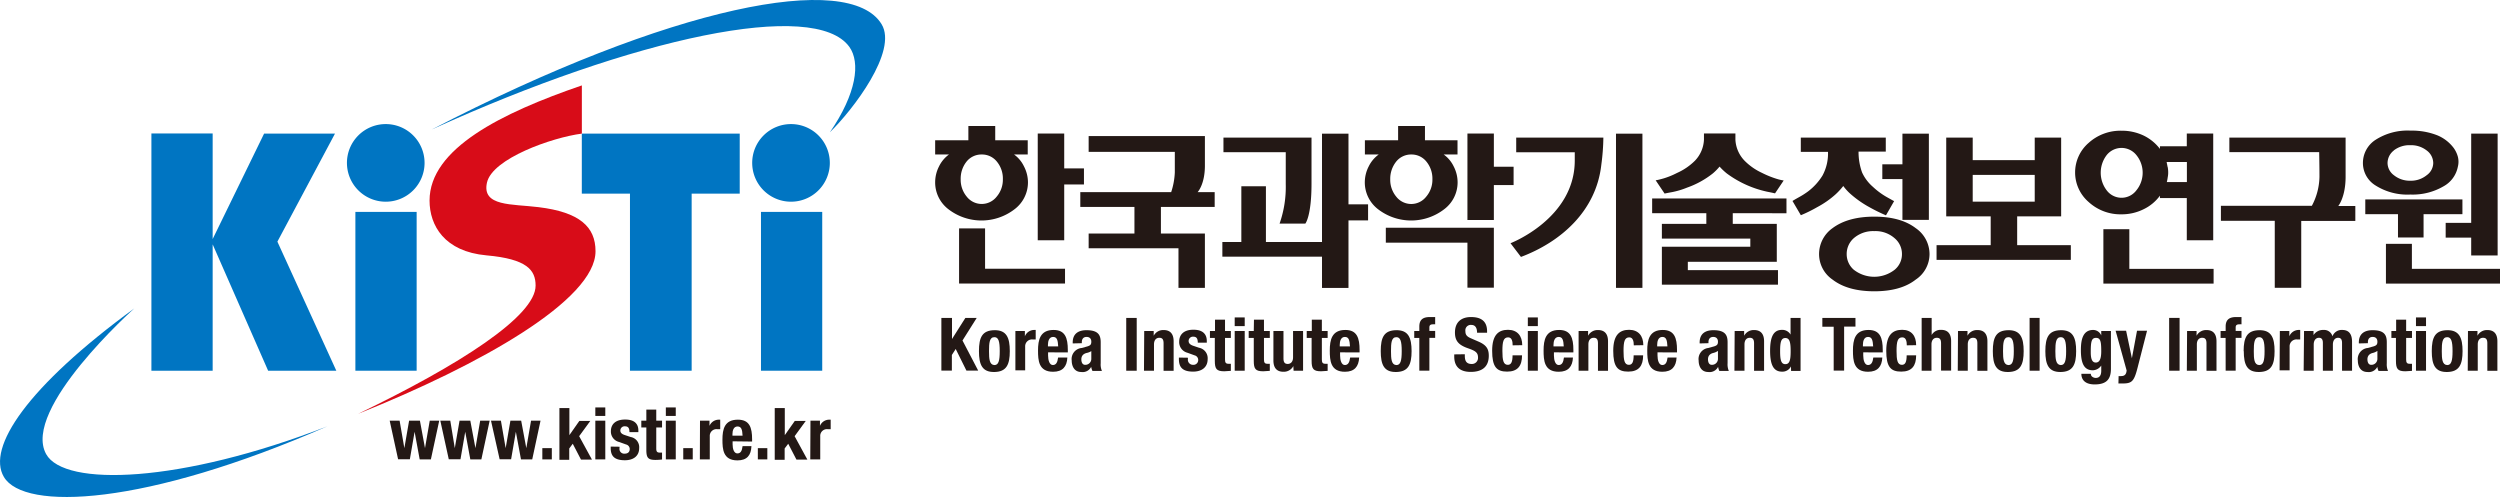<svg xmlns="http://www.w3.org/2000/svg" viewBox="0 0 526.89 104.74"><defs><style>.cls-1{fill:#231815;}.cls-2{fill:#0075c2;}.cls-3{fill:#d80c18;}</style></defs><title>자산 10</title><g id="레이어_2" data-name="레이어 2"><g id="Layer_1" data-name="Layer 1"><path class="cls-1" d="M200.64,67v4.45h0L203.46,67h2.39l-3,4.76,3.31,6.35h-2.48l-2.26-4.56-.81,1.26v3.3h-2.21V67Z"/><path class="cls-1" d="M208.44,74c0-1.72.09-2.94,1.13-2.94.86,0,1.13.85,1.13,2.94s-.27,2.94-1.13,2.94C208.53,76.89,208.44,75.66,208.44,74Zm-2.12,0c0,2.9.71,4.44,3.25,4.4s3.25-1.54,3.25-4.4-.7-4.45-3.25-4.41S206.32,71.08,206.32,74Z"/><path class="cls-1" d="M214,69.76h2v1.12h0a2.12,2.12,0,0,1,1.9-1.34,2.45,2.45,0,0,1,.38,0v2c-.21,0-.45,0-.66,0a1.44,1.44,0,0,0-1.56,1.51v5H214Z"/><path class="cls-1" d="M220.86,73v-.33c0-.78.25-1.66,1.09-1.66s1,.71,1.07,2Zm4.19,1.27v-.48c0-2.57-.56-4.25-3-4.25-2.85,0-3.28,2.09-3.28,4.33,0,2.08.12,4.48,3.18,4.48,2,0,2.92-1.09,3-3H223c-.12,1-.41,1.58-1.11,1.58s-1-1-1-2v-.67Z"/><path class="cls-1" d="M230,75.59a1.26,1.26,0,0,1-1.3,1.3c-.57,0-.8-.53-.8-1.17s.34-1.17,1.2-1.35A2.89,2.89,0,0,0,230,74Zm-2-3.26V72.1c0-.66.34-1.09,1-1.09s1,.39,1,1-.21.81-.84,1l-1.19.33A2.34,2.34,0,0,0,225.87,76c0,1.12.52,2.4,2,2.4a2,2,0,0,0,2.1-1.09h0a3.5,3.5,0,0,0,.27.87h2a3.39,3.39,0,0,1-.26-1.62v-4.4c0-1.51-.48-2.57-3-2.57-1.6,0-2.9.66-2.9,2.59v.2Z"/><path class="cls-1" d="M237.36,78.13V67h2.21V78.13Z"/><path class="cls-1" d="M241.15,69.76h2v1h0a2.26,2.26,0,0,1,2.1-1.2c1.32,0,2.1.74,2.1,2.38v6.21h-2.12V72.36c0-.84-.27-1.17-.9-1.17s-1.12.45-1.12,1.39v5.55h-2.11Z"/><path class="cls-1" d="M250.36,75.39v.28a1.07,1.07,0,0,0,1.1,1.22,1,1,0,0,0,1.07-1,1,1,0,0,0-.77-1l-1.48-.54a2.31,2.31,0,0,1-1.76-2.34c0-1.38.86-2.52,3-2.52,1.91,0,2.82.88,2.82,2.38v.35h-1.9c0-.85-.25-1.26-.93-1.26a.9.9,0,0,0-1,.9c0,.4.21.74.92,1l1.27.43a2.25,2.25,0,0,1,1.82,2.4c0,1.76-1.29,2.63-3.06,2.63-2.38,0-3-1.06-3-2.66v-.3Z"/><path class="cls-1" d="M256.07,67.37h2.11v2.39h1.23v1.46h-1.23v4.53c0,.65.14.92.75.92.17,0,.34,0,.48,0v1.49c-.46,0-.89.09-1.38.09-1.66,0-2-.51-2-2.21V71.22H255V69.76h1.07Z"/><path class="cls-1" d="M260.22,69.76h2.11v8.37h-2.11Zm0-2.86h2.11v1.83h-2.11Z"/><path class="cls-1" d="M264.28,67.37h2.11v2.39h1.23v1.46h-1.23v4.53c0,.65.14.92.75.92.17,0,.34,0,.48,0v1.49c-.46,0-.89.09-1.38.09-1.66,0-2-.51-2-2.21V71.22h-1.07V69.76h1.07Z"/><path class="cls-1" d="M272.58,77.15h0a2.26,2.26,0,0,1-2.1,1.2c-1.31,0-2.1-.73-2.1-2.38V69.76h2.12v5.77c0,.84.28,1.17.9,1.17s1.12-.45,1.12-1.39V69.76h2.11v8.37h-2Z"/><path class="cls-1" d="M276.47,67.37h2.12v2.39h1.22v1.46h-1.22v4.53c0,.65.14.92.75.92.17,0,.34,0,.47,0v1.49c-.46,0-.88.09-1.38.09-1.65,0-2-.51-2-2.21V71.22H275.4V69.76h1.07Z"/><path class="cls-1" d="M282.36,73v-.33c0-.78.24-1.66,1.08-1.66s1,.71,1.08,2Zm4.18,1.27v-.48c0-2.57-.55-4.25-3-4.25-2.85,0-3.28,2.09-3.28,4.33,0,2.08.13,4.48,3.19,4.48,2,0,2.91-1.09,3-3h-1.9c-.12,1-.42,1.58-1.12,1.58s-1-1-1-2v-.67Z"/><path class="cls-1" d="M293.16,74c0-1.72.09-2.94,1.13-2.94.86,0,1.13.85,1.13,2.94s-.27,2.94-1.13,2.94C293.25,76.89,293.16,75.66,293.16,74ZM291,74c0,2.9.71,4.44,3.25,4.4s3.25-1.54,3.25-4.4-.7-4.45-3.25-4.41S291,71.08,291,74Z"/><path class="cls-1" d="M299.13,71.22h-1.07V69.76h1.07v-.94c0-1.51.85-2,2.21-2,.38,0,.75,0,1.13,0v1.53a2.82,2.82,0,0,0-.41,0c-.6,0-.81.19-.81.67v.73h1.22v1.46h-1.22v6.91h-2.12Z"/><path class="cls-1" d="M308.72,74.66V75c0,1,.29,1.71,1.46,1.71a1.28,1.28,0,0,0,1.32-1.37c0-1-.51-1.38-2-1.9-2-.68-2.86-1.51-2.86-3.36,0-2.16,1.3-3.26,3.39-3.26s3.38.85,3.38,3v.31h-2.11c0-1-.36-1.65-1.2-1.65a1.14,1.14,0,0,0-1.26,1.29c0,.69.2,1.11,1.14,1.52l1.7.74c1.65.73,2.09,1.59,2.09,2.94,0,2.35-1.42,3.41-3.8,3.41s-3.48-1.18-3.48-3.24v-.45Z"/><path class="cls-1" d="M318.8,72.78c0-.81-.15-1.68-.95-1.68-1,0-1.21.93-1.21,2.86s.19,2.93,1.14,2.93c.7,0,1-.61,1-2h2c0,2.2-.91,3.43-3.14,3.43s-3.16-1-3.16-4.4,1.39-4.41,3.34-4.41,3,1.26,3,3.24Z"/><path class="cls-1" d="M322,69.76h2.11v8.37H322Zm0-2.86h2.11v1.83H322Z"/><path class="cls-1" d="M327.41,73v-.33c0-.78.25-1.66,1.09-1.66s1,.71,1.07,2Zm4.19,1.27v-.48c0-2.57-.56-4.25-3-4.25-2.85,0-3.28,2.09-3.28,4.33,0,2.08.12,4.48,3.19,4.48,2,0,2.91-1.09,3-3h-1.9c-.12,1-.41,1.58-1.11,1.58s-1-1-1-2v-.67Z"/><path class="cls-1" d="M332.7,69.76h2v1h0a2.27,2.27,0,0,1,2.1-1.2c1.32,0,2.1.74,2.1,2.38v6.21h-2.12V72.36c0-.84-.27-1.17-.9-1.17s-1.12.45-1.12,1.39v5.55H332.7Z"/><path class="cls-1" d="M344.33,72.78c0-.81-.16-1.68-.95-1.68-1,0-1.21.93-1.21,2.86s.18,2.93,1.13,2.93c.71,0,1-.61,1-2h2c0,2.2-.9,3.43-3.14,3.43s-3.16-1-3.16-4.4,1.4-4.41,3.34-4.41,3,1.26,3,3.24Z"/><path class="cls-1" d="M349.26,73v-.33c0-.78.25-1.66,1.09-1.66s1,.71,1.07,2Zm4.18,1.27v-.48c0-2.57-.55-4.25-3-4.25-2.84,0-3.27,2.09-3.27,4.33,0,2.08.12,4.48,3.18,4.48,2,0,2.91-1.09,3-3h-1.9c-.12,1-.41,1.58-1.12,1.58s-1-1-1-2v-.67Z"/><path class="cls-1" d="M362.07,75.59a1.26,1.26,0,0,1-1.3,1.3c-.57,0-.8-.53-.8-1.17s.33-1.17,1.19-1.35a2.93,2.93,0,0,0,.91-.42Zm-2-3.26V72.1c0-.66.34-1.09,1-1.09s1,.39,1,1-.22.81-.84,1l-1.2.33A2.34,2.34,0,0,0,358,76c0,1.12.52,2.4,2,2.4a2,2,0,0,0,2.1-1.09h0a3.47,3.47,0,0,0,.26.87h2a3.52,3.52,0,0,1-.26-1.62v-4.4c0-1.51-.47-2.57-3-2.57-1.59,0-2.89.66-2.89,2.59v.2Z"/><path class="cls-1" d="M365.59,69.76h2v1h0a2.28,2.28,0,0,1,2.1-1.2c1.32,0,2.1.74,2.1,2.38v6.21h-2.11V72.36c0-.84-.28-1.17-.91-1.17s-1.11.45-1.11,1.39v5.55h-2.12Z"/><path class="cls-1" d="M375.17,74c0-1.82.18-2.76,1.1-2.76s1.12.94,1.12,2.76-.19,2.75-1.12,2.75S375.17,75.76,375.17,74Zm2.31,4.18h2V67h-2.11v3.52h0a2,2,0,0,0-1.78-1c-1.73,0-2.53,1.29-2.53,4.41s.8,4.4,2.53,4.4a2,2,0,0,0,1.87-1.11h0Z"/><path class="cls-1" d="M391.05,67v1.84h-2.39v9.27h-2.2V68.86h-2.39V67Z"/><path class="cls-1" d="M392.62,73v-.33c0-.78.24-1.66,1.08-1.66s1,.71,1.08,2Zm4.18,1.27v-.48c0-2.57-.55-4.25-3-4.25-2.85,0-3.28,2.09-3.28,4.33,0,2.08.13,4.48,3.19,4.48,2,0,2.91-1.09,3-3h-1.9c-.12,1-.42,1.58-1.12,1.58s-1-1-1-2v-.67Z"/><path class="cls-1" d="M401.87,72.78c0-.81-.15-1.68-.95-1.68-1,0-1.21.93-1.21,2.86s.18,2.93,1.13,2.93c.71,0,1-.61,1-2h2c0,2.2-.9,3.43-3.14,3.43s-3.16-1-3.16-4.4,1.4-4.41,3.35-4.41,2.95,1.26,2.95,3.24Z"/><path class="cls-1" d="M405,67h2.11v3.6h0a2.16,2.16,0,0,1,2-1.08c1.32,0,2.1.74,2.1,2.38v6.21h-2.12V72.36c0-.84-.27-1.17-.9-1.17s-1.12.45-1.12,1.39v5.55H405Z"/><path class="cls-1" d="M412.66,69.76h2v1h0a2.26,2.26,0,0,1,2.1-1.2c1.32,0,2.1.74,2.1,2.38v6.21h-2.12V72.36c0-.84-.27-1.17-.9-1.17s-1.12.45-1.12,1.39v5.55h-2.11Z"/><path class="cls-1" d="M422.15,74c0-1.72.1-2.94,1.14-2.94.86,0,1.13.85,1.13,2.94s-.27,2.94-1.13,2.94C422.25,76.89,422.15,75.66,422.15,74ZM420,74c0,2.9.7,4.44,3.25,4.4s3.25-1.54,3.25-4.4-.71-4.45-3.25-4.41S420,71.08,420,74Z"/><path class="cls-1" d="M427.75,67h2.11V78.13h-2.11Z"/><path class="cls-1" d="M433.18,74c0-1.72.1-2.94,1.14-2.94.86,0,1.13.85,1.13,2.94s-.27,2.94-1.13,2.94C433.28,76.89,433.18,75.66,433.18,74Zm-2.11,0c0,2.9.71,4.44,3.25,4.4s3.24-1.54,3.24-4.4-.7-4.45-3.24-4.41S431.07,71.08,431.07,74Z"/><path class="cls-1" d="M440.64,74.21c0-2.26.17-3,1.11-3s1.1.76,1.1,2.8c0,1.42-.26,2.4-1.15,2.4S440.64,75.36,440.64,74.21Zm2.21-4.45v.94h0a1.84,1.84,0,0,0-1.7-1.16c-2.3,0-2.59,2.31-2.59,4.27,0,3.06.84,4.23,2.53,4.23a2.23,2.23,0,0,0,1.76-1h0v1.1c0,.86-.3,1.51-1.16,1.51a1.25,1.25,0,0,1-.71-.23.75.75,0,0,1-.32-.64h-2c0,1.43,1,2.24,2.8,2.24,2.47,0,3.43-1.07,3.43-3.28V69.76Z"/><path class="cls-1" d="M446.51,79.26a2.56,2.56,0,0,0,.55,0c.78,0,1.07-.43,1.14-1.18l-2.32-8.37h2.21l1.22,5.79h0l1.08-5.79h2.11l-2,7.81c-.74,2.89-1.21,3.3-3.17,3.3h-.86Z"/><path class="cls-1" d="M457.16,78.13V67h2.2V78.13Z"/><path class="cls-1" d="M460.94,69.76h2v1h0a2.27,2.27,0,0,1,2.1-1.2c1.32,0,2.1.74,2.1,2.38v6.21h-2.11V72.36c0-.84-.28-1.17-.91-1.17s-1.12.45-1.12,1.39v5.55h-2.11Z"/><path class="cls-1" d="M469.06,71.22H468V69.76h1.07v-.94c0-1.51.84-2,2.21-2,.38,0,.75,0,1.13,0v1.53a2.88,2.88,0,0,0-.41,0c-.6,0-.82.19-.82.67v.73h1.23v1.46h-1.23v6.91h-2.11Z"/><path class="cls-1" d="M475,74c0-1.72.1-2.94,1.14-2.94.86,0,1.13.85,1.13,2.94s-.27,2.94-1.13,2.94C475.07,76.89,475,75.66,475,74Zm-2.11,0c0,2.9.7,4.44,3.25,4.4s3.24-1.54,3.24-4.4-.7-4.45-3.24-4.41S472.86,71.08,472.86,74Z"/><path class="cls-1" d="M480.49,69.76h2v1.12h0a2.14,2.14,0,0,1,1.9-1.34,2.72,2.72,0,0,1,.39,0v2l-.66,0a1.44,1.44,0,0,0-1.57,1.51v5h-2.11Z"/><path class="cls-1" d="M485.59,69.76h2v.86h0a2.36,2.36,0,0,1,2.09-1.08,1.81,1.81,0,0,1,1.9,1.34h0a2.06,2.06,0,0,1,2.08-1.34c1.4,0,2.05.89,2.05,2.51v6.08h-2.11V72.28c0-.7-.23-1.09-.83-1.09s-1.1.47-1.1,1.43v5.51h-2.11V72.28c0-.7-.23-1.09-.83-1.09s-1.1.47-1.1,1.43v5.51h-2.12Z"/><path class="cls-1" d="M501.05,75.59a1.26,1.26,0,0,1-1.3,1.3c-.57,0-.8-.53-.8-1.17s.34-1.17,1.2-1.35a3,3,0,0,0,.9-.42Zm-2-3.26V72.1c0-.66.33-1.09,1-1.09s1,.39,1,1-.21.81-.84,1l-1.2.33A2.34,2.34,0,0,0,496.93,76c0,1.12.52,2.4,2,2.4a2,2,0,0,0,2.1-1.09h0a3.47,3.47,0,0,0,.26.87h2a3.52,3.52,0,0,1-.26-1.62v-4.4c0-1.51-.47-2.57-3-2.57-1.59,0-2.89.66-2.89,2.59v.2Z"/><path class="cls-1" d="M505,67.37h2.11v2.39h1.23v1.46h-1.23v4.53c0,.65.14.92.75.92.17,0,.34,0,.48,0v1.49c-.46,0-.89.09-1.38.09-1.65,0-2-.51-2-2.21V71.22H504V69.76H505Z"/><path class="cls-1" d="M509.18,69.76h2.12v8.37h-2.12Zm0-2.86h2.12v1.83h-2.12Z"/><path class="cls-1" d="M514.62,74c0-1.72.09-2.94,1.14-2.94.85,0,1.13.85,1.13,2.94s-.28,2.94-1.13,2.94C514.71,76.89,514.62,75.66,514.62,74Zm-2.11,0c0,2.9.7,4.44,3.25,4.4S519,76.81,519,74s-.7-4.45-3.24-4.41S512.51,71.08,512.51,74Z"/><path class="cls-1" d="M520.14,69.76h2v1h0a2.26,2.26,0,0,1,2.1-1.2c1.32,0,2.1.74,2.1,2.38v6.21h-2.12V72.36c0-.84-.27-1.17-.9-1.17s-1.12.45-1.12,1.39v5.55h-2.11Z"/><path class="cls-1" d="M371.34,36.43a19.62,19.62,0,0,0,3.47,1.37,11.12,11.12,0,0,0,1.11.24l-1.82,2.71c-.05,0-.58-.14-1.58-.33a22.13,22.13,0,0,1-8.58-3.86,12.7,12.7,0,0,1-1.53-1.45A11.46,11.46,0,0,1,361,36.54a18.64,18.64,0,0,1-5.44,3,16.93,16.93,0,0,1-3.16.95c-1,.18-1.52.29-1.57.31L348.94,38c.07,0,.63-.1,1.64-.39a16.16,16.16,0,0,0,2.84-1.15,12.66,12.66,0,0,0,3.8-2.59,6.84,6.84,0,0,0,1.9-4.44v-1.3h6.63v1.34a6.85,6.85,0,0,0,2.13,4.6A12.49,12.49,0,0,0,371.34,36.43Z"/><path class="cls-1" d="M384.1,37a12.26,12.26,0,0,1-3,3.31A16.47,16.47,0,0,1,379,41.64c-.76.43-1.17.67-1.22.72l1.76,3A29.76,29.76,0,0,0,383,43.65a19.25,19.25,0,0,0,3.87-2.7,14.35,14.35,0,0,0,1.61-1.75A10.45,10.45,0,0,0,390,40.87a21.87,21.87,0,0,0,4.07,2.84,34.33,34.33,0,0,0,3.41,1.67l1.72-3c-.05,0-.48-.25-1.29-.7a15.37,15.37,0,0,1-3.2-2.32,8.88,8.88,0,0,1-2.26-3,12.66,12.66,0,0,1-.75-4.41h5.74V29H379.53v3h5.73A9.72,9.72,0,0,1,384.1,37Z"/><path class="cls-1" d="M213.72,32.56a6.61,6.61,0,0,1,2.08,2.49,7.34,7.34,0,0,1,.85,3.39,7.1,7.1,0,0,1-2.83,5.66,11.42,11.42,0,0,1-13.93,0,7.1,7.1,0,0,1-2.8-5.66,7.36,7.36,0,0,1,.81-3.36A6.79,6.79,0,0,1,200,32.56h-2.91v-3h7v-3h5.66v3h6.85v3Zm-6.84,0a4,4,0,0,0-3.23,1.57,5.76,5.76,0,0,0-1.18,3.64,5.57,5.57,0,0,0,1.28,3.68,4,4,0,0,0,6.3,0,5.49,5.49,0,0,0,1.31-3.68,5.59,5.59,0,0,0-1.21-3.64,4,4,0,0,0-3.24-1.57h0Zm11.83-4.42h5.58v7.35h4.16v3.39h-4.16V50.64h-5.58Zm-16.58,20h5.48v8.5h16.85v3.11H202.13Z"/><path class="cls-1" d="M253.94,28.68V34.9c0,4-1.54,5.6-1.54,5.6H256v3.11H244.67v5.61h9.27V60.67h-5.57V52.32H229.44v-3.1h9.65V43.61H227.68V40.5h19.15a15.16,15.16,0,0,0,.77-4.17V32H229.44V28.68Z"/><path class="cls-1" d="M276.41,38.69c0,6.9-1.3,8.43-1.3,8.43h-5.43a23.34,23.34,0,0,0,1.3-8.33V32.08H257.85V29h18.56ZM266.8,51h11.82V28.17h5.58v14.9h4.13v3.38H284.2V60.68h-5.58V54.09h-21V51h4V39.26h5.18Z"/><path class="cls-1" d="M304.27,32.56a6.63,6.63,0,0,1,2.09,2.49,7.33,7.33,0,0,1,.84,3.39,7.08,7.08,0,0,1-2.83,5.66,11.42,11.42,0,0,1-13.93,0,7.13,7.13,0,0,1-2.8-5.66,7.37,7.37,0,0,1,.82-3.36,6.76,6.76,0,0,1,2.11-2.52h-2.91v-3h7v-3h5.66v3h6.86v3Zm-6.83,0a4,4,0,0,0-3.24,1.57A5.81,5.81,0,0,0,293,37.77a5.56,5.56,0,0,0,1.27,3.68,4,4,0,0,0,6.31,0,5.49,5.49,0,0,0,1.31-3.68,5.64,5.64,0,0,0-1.21-3.64,4,4,0,0,0-3.24-1.57h0Zm11.83-4.42h5.57v7H319V39h-4.16v7.36h-5.57Zm5.57,32.49h-5.57V51.14h-17.2V48h22.77Z"/><path class="cls-1" d="M331.89,32.09H319.55V29h18.37a46.33,46.33,0,0,1-.43,5.7c-1.09,9.88-8.67,16.34-16.94,19.45l-2.2-2.89s13.54-5.19,13.54-17.43Zm8.69-3.92h5.57v32.5h-5.57Z"/><path class="cls-1" d="M348.2,44.94V41.83h28.31v3.11H365.19v2.24h9.28v8H355.72v1.75h19V60H350.25V52h18.64V50.29H350.25V47.18h9.37V44.94Z"/><path class="cls-1" d="M410.18,29h5.58v4.75h13.07V29h5.57V45.6h-9.27v6.07h11.31v3.1h-28.3v-3.1h11.41V45.6h-9.37Zm18.65,7.86H415.76V42.5h13.07Z"/><path class="cls-1" d="M460.88,41.75h-5.66v-.51a9.16,9.16,0,0,1-3.41,2.84,10.32,10.32,0,0,1-4.68,1.09,9.94,9.94,0,0,1-6.93-2.59,8.23,8.23,0,0,1,0-12.47,10,10,0,0,1,6.93-2.56,10.62,10.62,0,0,1,4.61,1,9.56,9.56,0,0,1,3.48,2.83v-.55h5.66V28.14h5.57v22.5h-5.57ZM444,32.68a6.12,6.12,0,0,0,0,7.44,3.91,3.91,0,0,0,6.25,0,5.87,5.87,0,0,0,0-7.44,4,4,0,0,0-6.25,0Zm12.86,2.54a6.38,6.38,0,0,1,.1,1.15,4.78,4.78,0,0,1-.1,1,8,8,0,0,1-.19,1h4.23V34.14h-4.27C456.7,34.52,456.78,34.88,456.84,35.22ZM443.3,48.31h5.47v8.35h17.76v3.11H443.3Z"/><path class="cls-1" d="M494.35,29v8.27c0,4.28-1.54,6.14-1.54,6.14h3.59v3.16H485V60.66h-5.58V46.53H468.07V43.37h19.17a13.45,13.45,0,0,0,1.6-6.14c0-2.33-.06-5.17-.06-5.17H469.85V29Z"/><polygon class="cls-1" points="396.71 37.74 400.95 37.74 400.95 46.34 406.52 46.34 406.52 28.17 400.95 28.17 400.95 34.63 396.71 34.63 396.71 37.74"/><path class="cls-1" d="M403.76,48.09q-3.18-2.43-8.74-2.43t-8.81,2.43a6.7,6.7,0,0,0-2.83,5.47,6.51,6.51,0,0,0,2.83,5.36q3.21,2.47,8.81,2.47t8.74-2.47a6.46,6.46,0,0,0,2.9-5.36A6.65,6.65,0,0,0,403.76,48.09Zm-4.41,8.73a7,7,0,0,1-8.69,0,4.34,4.34,0,0,1-1.46-3.26,4.43,4.43,0,0,1,1.46-3.33A6.22,6.22,0,0,1,395,48.71a6.11,6.11,0,0,1,4.33,1.52,4.32,4.32,0,0,1,1.52,3.33A4.24,4.24,0,0,1,399.35,56.82Z"/><polygon class="cls-1" points="520.82 53.84 526.39 53.84 526.39 28.16 520.82 28.16 520.82 46.97 515.44 46.97 515.44 50.08 520.82 50.08 520.82 53.84"/><polygon class="cls-1" points="508.32 56.66 508.32 51.39 502.85 51.39 502.85 59.77 526.89 59.77 526.89 56.66 508.32 56.66"/><path class="cls-1" d="M500.52,39A12.54,12.54,0,0,0,508,41a12.87,12.87,0,0,0,7-1.74,6,6,0,0,0,3-4.09A4.24,4.24,0,0,0,518,33a5.83,5.83,0,0,0-.86-1.8,8.26,8.26,0,0,0-3.43-2.67,14.55,14.55,0,0,0-5.66-1,12.49,12.49,0,0,0-7.48,2,5.8,5.8,0,0,0-2.57,4.8A5.54,5.54,0,0,0,500.52,39Zm4-7.31A5.4,5.4,0,0,1,508,30.6a5.32,5.32,0,0,1,3.45,1.12,3.31,3.31,0,0,1,1.37,2.66,3.2,3.2,0,0,1-1.37,2.54A5.26,5.26,0,0,1,508,38.09a5.34,5.34,0,0,1-3.48-1.17,3.24,3.24,0,0,1-1.33-2.54A3.36,3.36,0,0,1,504.51,31.72Z"/><polygon class="cls-1" points="505.39 50.05 510.78 50.05 510.78 45.14 518.97 45.14 518.97 42.03 498.5 42.03 498.5 45.14 505.39 45.14 505.39 50.05"/><path class="cls-2" d="M87.81,78.13H74.9V44.66H87.81Z"/><path class="cls-2" d="M145.77,40.81V78.13h-13V40.81H122.62V28.16H155.9V40.81Z"/><path class="cls-2" d="M173.29,78.13H160.38V44.66h12.91Z"/><path class="cls-2" d="M89.48,34.32a8.18,8.18,0,1,1-8.18-8.17A8.18,8.18,0,0,1,89.48,34.32Z"/><path class="cls-3" d="M75.46,87.22c25.76-10.3,50.05-24,50.05-34.27,0-5.17-3.37-8.23-12-9.29-5.61-.7-12-.11-10.88-5.17s13.67-9.51,20-10.33V18c-16.92,5.8-32.1,13.32-32.1,24.27,0,5.26,3.14,10.75,12,11.55,8.55.76,10.35,3.11,10.35,6.37C112.9,66.61,96.87,76.92,75.46,87.22Z"/><path class="cls-2" d="M174.89,34.32a8.18,8.18,0,1,1-8.18-8.17A8.18,8.18,0,0,1,174.89,34.32Z"/><path class="cls-2" d="M9.72,95.7C4.51,86.22,28.3,65,28.3,65,5.77,81.46-2.85,94.32.82,100.52c4.25,7.2,29.71,6.16,68.18-10.68C38.08,101.87,13.55,102.67,9.72,95.7Z"/><path class="cls-2" d="M185.8,5.1C179-6.11,141.56,1.1,91,27.29,133.73,7.85,171.7-.23,179,9.87c2.39,3.32,1.51,9.84-4.09,18C179.72,23.2,189.27,10.78,185.8,5.1Z"/><path class="cls-2" d="M31.91,78.13v-50H44.82V50.38L55.66,28.16H70.6L58.46,50.93l12.42,27.2H56.51L44.82,51.5V78.13Z"/><path class="cls-1" d="M82.13,88.66h2.09l1,5.79h0l1-5.79H88.5l1.07,5.79h0l1-5.79h2l-1.76,8.16H88.45L87.38,91h0l-1,5.79H83.9Z"/><path class="cls-1" d="M92.8,88.66h2.1l.95,5.79h0l1-5.79h2.27l1.08,5.79h0l1-5.79h2l-1.75,8.16H99.12L98.05,91h0l-1,5.79H94.58Z"/><path class="cls-1" d="M103.48,88.66h2.09l1,5.79h0l1-5.79h2.27l1.08,5.79h0l1-5.79h2l-1.75,8.16H109.8L108.72,91h0l-1,5.79h-2.42Z"/><path class="cls-1" d="M116.3,94.45v2.37h-2V94.45Z"/><path class="cls-1" d="M120,86v5.71h0l2.1-3h2.31l-2.35,3.22,2.7,4.94h-2.31l-1.74-3.35-.74,1v2.38H117.9V86Z"/><path class="cls-1" d="M125.47,88.66h2.1v8.16h-2.1Zm0-2.79h2.1v1.79h-2.1Z"/><path class="cls-1" d="M130.57,94.15v.27a1,1,0,0,0,1.09,1.19c.64,0,1.06-.32,1.06-1a1,1,0,0,0-.76-.93l-1.47-.53a2.25,2.25,0,0,1-1.74-2.27c0-1.35.85-2.46,3-2.46,1.9,0,2.79.85,2.79,2.32v.33h-1.88c0-.81-.24-1.22-.92-1.22a.89.89,0,0,0-1,.88c0,.39.21.72.91.95l1.26.42a2.18,2.18,0,0,1,1.8,2.34c0,1.71-1.27,2.56-3,2.56-2.35,0-3-1-3-2.59v-.29Z"/><path class="cls-1" d="M136.22,86.33h2.09v2.33h1.22v1.43h-1.22V94.5c0,.64.14.89.75.89l.47,0v1.45a12.12,12.12,0,0,1-1.37.09c-1.63,0-1.94-.5-1.94-2.15V90.09h-1.06V88.66h1.06Z"/><path class="cls-1" d="M140.33,88.66h2.09v8.16h-2.09Zm0-2.79h2.09v1.79h-2.09Z"/><path class="cls-1" d="M146,94.45v2.37h-2V94.45Z"/><path class="cls-1" d="M147.53,88.66h2v1.1h0a2.12,2.12,0,0,1,1.88-1.31l.38,0v2l-.65,0a1.41,1.41,0,0,0-1.55,1.47v4.9h-2.09Z"/><path class="cls-1" d="M154.37,91.82V91.5c0-.76.24-1.62,1.07-1.62s1,.69,1.06,1.94Zm4.14,1.24v-.47c0-2.5-.55-4.14-3-4.14-2.82,0-3.25,2-3.25,4.22,0,2,.13,4.36,3.16,4.36,2,0,2.88-1.06,2.95-3H156.5c-.12,1-.4,1.53-1.1,1.53s-1-.94-1-1.9v-.65Z"/><path class="cls-1" d="M161.72,94.45v2.37h-2V94.45Z"/><path class="cls-1" d="M165.4,86v5.71h0l2.11-3h2.31l-2.35,3.22,2.69,4.94h-2.3l-1.74-3.35-.75,1v2.38h-2.09V86Z"/><path class="cls-1" d="M170.81,88.66h2v1.1h0a2.1,2.1,0,0,1,1.88-1.31l.38,0v2c-.22,0-.44,0-.66,0a1.41,1.41,0,0,0-1.54,1.47v4.9h-2.1Z"/></g></g></svg>
